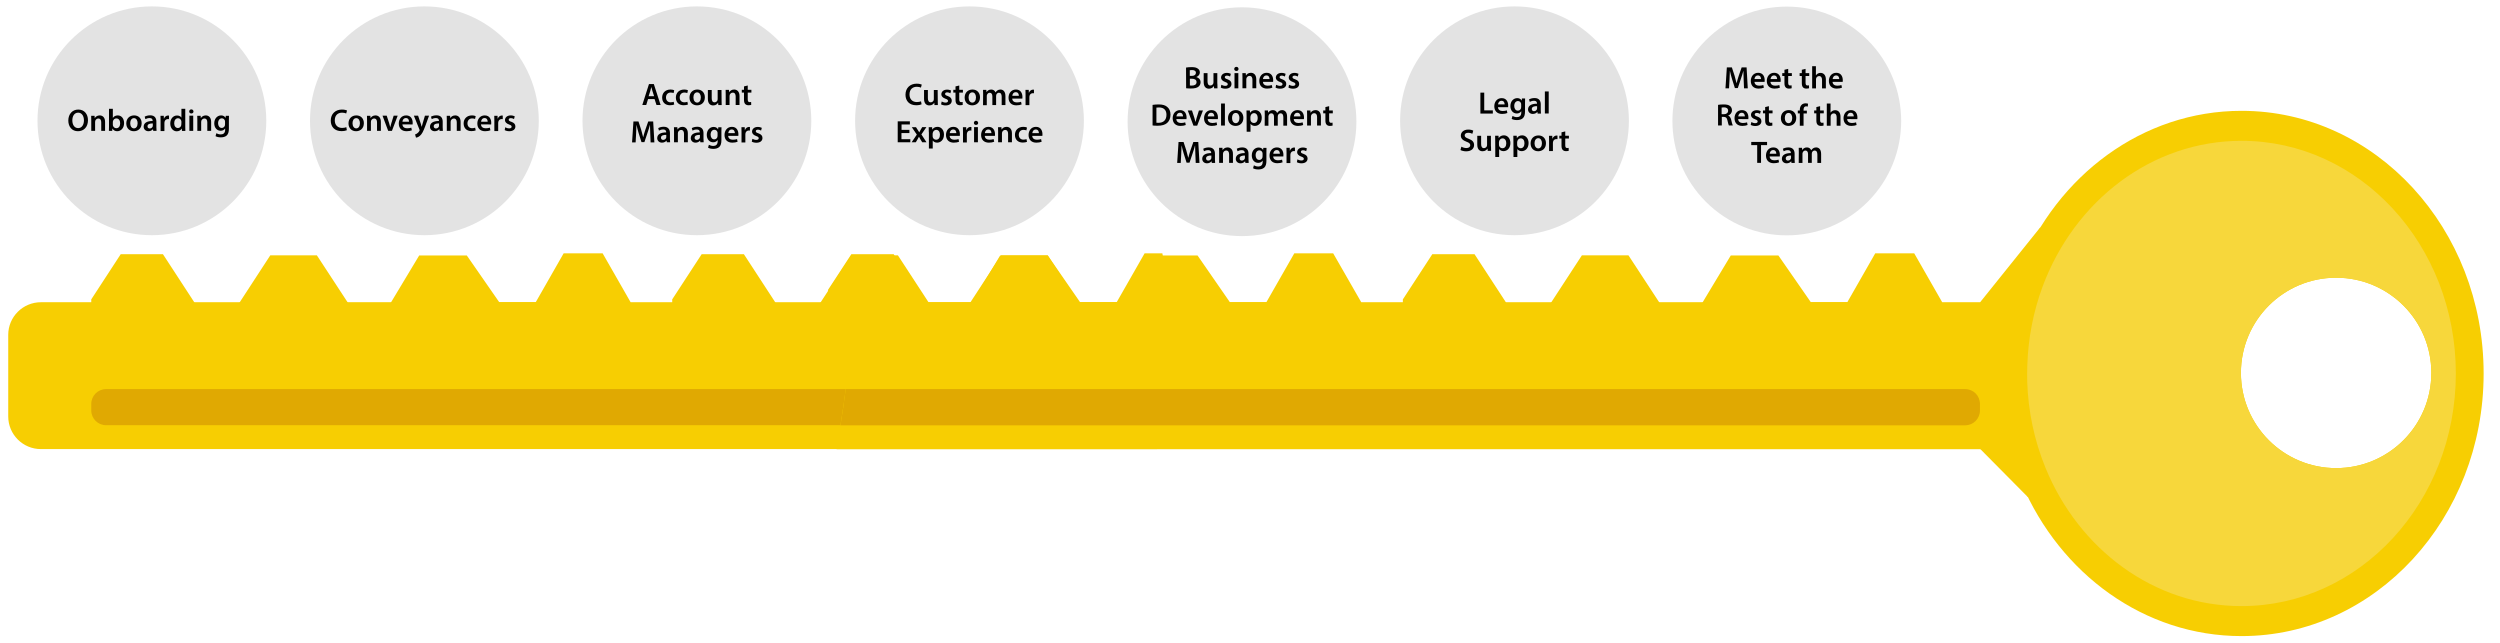 <?xml version="1.0" encoding="utf-8"?>
<!-- Generator: Adobe Illustrator 22.1.0, SVG Export Plug-In . SVG Version: 6.00 Build 0)  -->
<svg version="1.1" id="Layer_1" xmlns="http://www.w3.org/2000/svg" xmlns:xlink="http://www.w3.org/1999/xlink" x="0px" y="0px"
	 viewBox="0 0 2733.9 702.7" style="enable-background:new 0 0 2733.9 702.7;" xml:space="preserve">
<style type="text/css">
	.st0{fill:#E3E3E3;}
	.st1{fill:#F7CE02;}
	.st2{fill:#E0A902;}
	.st3{fill:#F7D73B;}
</style>
<circle class="st0" cx="166.1" cy="132.1" r="125.1"/>
<circle class="st0" cx="464.1" cy="132.1" r="125.1"/>
<circle class="st0" cx="762.1" cy="132.1" r="125.1"/>
<circle class="st0" cx="1060.2" cy="132.1" r="125.1"/>
<circle class="st0" cx="1358.2" cy="133.1" r="125.1"/>
<circle class="st0" cx="1656.2" cy="132.1" r="125.1"/>
<ellipse transform="matrix(0.707 -0.707 0.707 0.707 478.963 1420.519)" class="st0" cx="1954.2" cy="132.1" rx="125.1" ry="125.1"/>
<title>Artboard 2</title>
<g id="Layer_2_1_">
	<path class="st1" d="M1651.7,407.8c0-6.8,0.7-13.5,1.9-20c-7.2-0.2-14.4-0.5-21.6-1.1c-15.9,0-30.7-4.1-44.4-12
		c-5.9-4.6-11.9-9.2-17.8-13.8c-3-2.8-5.7-5.8-8.1-8.9c-9.8,1.3-19.7,2.2-29.6,2.7c-22.1,1.1-43-9.2-59.3-23.2
		c-10.9,4.1-22,7.7-33.3,10.6c-13.1,3.3-26.4,5.2-39.8,7c-2.2,0.3-4.4,0.6-6.5,0.9c-3.7,19.3-5.5,38.8-5.5,58.5
		c0,11.4,0.6,22.8,1.9,34.2c1.2,0,2.3,0.1,3.5,0.1c19.5,0.7,38.8,3,58.2,5.2c16.3,1.8,32.7,3.7,49.2,4.4c18.6,0.8,37.3,0.2,55.8,0
		c35.1-0.4,70.2-0.9,105.3-0.4C1655.2,438.5,1651.7,423.6,1651.7,407.8L1651.7,407.8z"/>
	<path class="st1" d="M1399.6,349.1c-13.9,1.9-27.6,3.5-41.6,3.6c-22,0.1-41.7-8.5-58.1-22.2H44.8C25,330.5,9,346.5,9,366.2v89.2
		c0,19.7,16,35.7,35.7,35.7h1220.6c0.2-0.3,0.4-0.6,0.6-1c5.5-10.3,13.1-18.5,22.7-24.7c8.5-7.8,18.5-13,29.9-15.8
		c15.4-3.8,31.5-5.6,47.3-6.8c9-0.6,18-0.6,27-0.3c8.4,0.3,16.7,0.9,25.1,1.7V366c0-7-2-13.5-5.5-19
		C1408.2,347.9,1403.9,348.5,1399.6,349.1z"/>
	<path class="st2" d="M1318.6,449.8c15.4-3.8,31.5-5.6,47.3-6.8c0.1,0,0.2,0,0.3,0v-1.3c0-9-7.3-16.2-16.2-16.2H116
		c-9,0-16.2,7.3-16.2,16.2v7.1c0,9,7.3,16.2,16.2,16.2h1173.3C1297.6,457.5,1307.4,452.4,1318.6,449.8z"/>
	<path class="st1" d="M1295.7,326.9c-14.2-13-21.8-31.2-24.6-49.9h-19.4l-30.5,53.4h-40.1l-35.3-51h-52.1l-31.2,51.9h-46.6l-34-52.1
		h-51l-34.8,53.4h-47L813.5,278h-46.2l-32.2,49.4v20.2h589.7V346C1314.2,341.4,1304.5,334.9,1295.7,326.9z"/>
	<polygon class="st1" points="689.6,330.5 659,277 616.4,277 585.9,330.4 545.9,330.4 510.5,279.4 458.4,279.4 427.2,331.3 
		380.6,331.3 346.5,279.2 295.6,279.2 260.8,332.6 213.8,332.6 178.2,278 132,278 99.8,327.4 99.8,347.6 689.5,347.6 	"/>
	<path class="st1" d="M1399.6,349.1c-11.1,1.5-22.1,2.8-33.2,3.4l0.2,90.5c8.8-0.6,17.5-0.6,26.3-0.2c10.1,0.4,20.3,1.2,30.4,2.2
		c1.5-33.4,3.1-66.8,4.6-100.3C1418.6,346.5,1409.1,347.8,1399.6,349.1z"/>
	<path class="st3" d="M1651.7,407.8L1651.7,407.8c0-6.8,0.7-13.5,1.9-20c-7.2-0.2-14.4-0.5-21.6-1.1c-15.9,0-30.7-4.1-44.4-12
		c-5.9-4.6-11.9-9.2-17.8-13.8c-3-2.8-5.7-5.8-8.1-8.9c-9.8,1.3-19.7,2.2-29.6,2.7c-22.1,1.1-43-9.2-59.3-23.2
		c-10.9,4.1-22,7.7-33.3,10.6c-4.7,1.2-9.5,2.2-14.2,3.1c-4.2,17.8-6.6,35.9-7.2,54.2c-0.1,3-0.2,6-0.2,9s0.1,6,0.2,9
		c0.3,9.1,1,18.2,2.2,27.2c10.3,1,20.6,2.1,30.9,3.3c16.3,1.8,32.7,3.7,49.2,4.4c18.6,0.8,37.3,0.2,55.8,0
		c35.1-0.4,70.2-0.9,105.3-0.4C1655.2,438.5,1651.7,423.6,1651.7,407.8L1651.7,407.8z"/>
</g>
<g id="Layer_2_2_">
	<path class="st1" d="M2186.5,408.4c0,25.8,3.2,51.4,9.5,76.4c3.8,15.1,8.8,29.8,14.9,44.1c42,98.4,133.8,166.7,240.4,166.7
		c146.2,0,264.7-128.6,264.7-287.2s-118.5-287.2-264.7-287.2c-108.5,0-201.7,70.8-242.6,172.1c-5.6,14-10.2,28.3-13.7,43
		C2189.3,359.9,2186.5,384.1,2186.5,408.4z M2450.6,407.8c0-57.5,46.6-104.1,104.1-104.1s104.1,46.6,104.1,104.1
		s-46.6,104.1-104.1,104.1l0,0C2497.2,511.9,2450.6,465.3,2450.6,407.8L2450.6,407.8L2450.6,407.8z"/>
	<path class="st1" d="M2181.2,330.5H912.8c2.4,5.6,4.7,11.2,7.1,16.7c2.2,8.1,3.1,16.3,4.2,24.6c1.1,8.5,2.4,16.7,2.5,25.2
		c0.2,9.6-0.6,19.2-1.8,28.7c-2.7,21.9-6.5,43.7-9.9,65.5h1266.3c19.7,0,35.7-16,35.7-35.7v-89.2
		C2217,346.5,2201,330.5,2181.2,330.5z"/>
	<path class="st2" d="M2149,425.5H924.8c0,0.1,0,0.2,0,0.3c-1.6,13.1-3.6,26.2-5.7,39.3H2149c9,0,16.2-7.3,16.2-16.2v-7.1
		C2165.2,432.7,2158,425.5,2149,425.5z"/>
	<polygon class="st1" points="2123.9,330.5 2093.3,277 2050.7,277 2020.2,330.4 1980.2,330.4 1944.8,279.4 1892.7,279.4 
		1861.5,331.3 1814.9,331.3 1780.8,279.2 1729.9,279.2 1695.1,332.6 1648.1,332.6 1612.5,278 1566.3,278 1534.1,327.4 1534.1,347.6 
		2123.8,347.6 	"/>
	<path class="st1" d="M1457.9,277h-42.5l-30.5,53.4h-40l-35.3-51h-52.1l-31.2,51.9h-46.6l-34-52.1h-51l-34.8,53.4h-47L977.3,278H931
		l-25.7,39.3c2.1,2.8,4,5.7,5.7,8.9c3,7,5.9,14,8.9,21c0,0.1,0.1,0.2,0.1,0.3h568.5l0.1-17L1457.9,277z"/>
	<path class="st1" d="M2217.7,543.7l-52-52.5l-0.3-160.7l66-82.2C2226.8,346.8,2222.2,445.3,2217.7,543.7z"/>
	<path class="st3" d="M2216.8,408.4c0,3,0,6,0.1,9c1,32.3,7.7,64.1,19.9,94c36.4,89.2,118.7,151.4,214.4,151.4
		c129.5,0,234.4-113.9,234.4-254.4S2580.7,154,2451.3,154c-98.6,0-182.9,66-217.6,159.4c-10.2,27.6-15.8,56.6-16.7,85.9
		C2216.9,402.4,2216.8,405.4,2216.8,408.4z M2450.6,407.8c0-57.5,46.6-104.1,104.1-104.1s104.1,46.6,104.1,104.1
		s-46.6,104.1-104.1,104.1l0,0C2497.2,511.9,2450.6,465.3,2450.6,407.8L2450.6,407.8L2450.6,407.8z"/>
</g>
<g>
	<path d="M96.2,131.4c0,7.7-4.7,12.1-11,12.1c-6.5,0-10.5-4.9-10.5-11.7c0-7,4.4-12,10.9-12C92.3,119.8,96.2,124.9,96.2,131.4z
		 M79.1,131.7c0,4.7,2.3,8.4,6.4,8.4c4,0,6.3-3.7,6.3-8.5c0-4.3-2.1-8.4-6.3-8.4C81.3,123.2,79.1,127,79.1,131.7z"/>
	<path d="M99.8,131.5c0-1.9,0-3.5-0.1-4.9h3.7l0.2,2.5h0.1c0.7-1.3,2.5-2.9,5.3-2.9c2.9,0,5.9,1.9,5.9,7.1v9.8h-4.2v-9.3
		c0-2.4-0.9-4.2-3.2-4.2c-1.7,0-2.8,1.2-3.3,2.4c-0.1,0.4-0.2,0.9-0.2,1.4v9.7h-4.2C99.8,143.1,99.8,131.5,99.8,131.5z"/>
	<path d="M119.1,143.1c0.1-1.1,0.1-3,0.1-4.7V119h4.2v9.9h0.1c1-1.6,2.8-2.7,5.3-2.7c4,0,6.9,3.4,6.9,8.4c0,5.9-3.8,8.9-7.5,8.9
		c-2.1,0-4-0.8-5.2-2.9h-0.1l-0.2,2.5H119.1z M123.4,136.3c0,0.3,0,0.7,0.1,1c0.4,1.7,1.9,2.9,3.7,2.9c2.6,0,4.2-2.1,4.2-5.4
		c0-2.9-1.4-5.3-4.2-5.3c-1.7,0-3.2,1.2-3.7,3.1c-0.1,0.3-0.1,0.7-0.1,1.1V136.3z"/>
	<path d="M154.9,134.7c0,6.1-4.3,8.8-8.5,8.8c-4.7,0-8.3-3.2-8.3-8.5c0-5.4,3.6-8.8,8.6-8.8C151.6,126.2,154.9,129.6,154.9,134.7z
		 M142.4,134.8c0,3.2,1.6,5.6,4.1,5.6c2.4,0,4-2.3,4-5.7c0-2.6-1.2-5.5-4-5.5C143.6,129.2,142.4,132.1,142.4,134.8z"/>
	<path d="M167.6,143.1l-0.3-1.8h-0.1c-1,1.3-2.8,2.2-4.9,2.2c-3.3,0-5.2-2.4-5.2-4.9c0-4.2,3.7-6.3,9.8-6.3V132
		c0-1.1-0.4-2.9-3.4-2.9c-1.6,0-3.3,0.5-4.5,1.2l-0.8-2.7c1.2-0.7,3.4-1.5,6-1.5c5.3,0,6.8,3.4,6.8,7v6c0,1.5,0.1,3,0.2,4H167.6z
		 M167.1,135c-3-0.1-5.8,0.6-5.8,3.1c0,1.6,1.1,2.4,2.4,2.4c1.7,0,2.9-1.1,3.3-2.3c0.1-0.3,0.1-0.6,0.1-0.9V135z"/>
	<path d="M175.6,131.9c0-2.2,0-3.8-0.1-5.3h3.6l0.1,3.2h0.1c0.8-2.3,2.8-3.5,4.5-3.5c0.4,0,0.6,0,1,0.1v3.9
		c-0.3-0.1-0.7-0.1-1.2-0.1c-2,0-3.4,1.3-3.7,3.2c-0.1,0.4-0.1,0.8-0.1,1.3v8.6h-4.2L175.6,131.9L175.6,131.9z"/>
	<path d="M202.6,119v19.5c0,1.7,0.1,3.5,0.1,4.7H199l-0.2-2.6h-0.1c-1,1.8-3,3-5.4,3c-3.9,0-7.1-3.4-7.1-8.5c0-5.5,3.4-8.8,7.4-8.8
		c2.3,0,3.9,1,4.7,2.2h0.1V119H202.6z M198.4,133.4c0-0.3,0-0.7-0.1-1.1c-0.4-1.6-1.7-3-3.6-3c-2.7,0-4.2,2.4-4.2,5.5
		c0,3,1.5,5.2,4.1,5.2c1.7,0,3.2-1.2,3.6-3c0.1-0.4,0.1-0.8,0.1-1.2L198.4,133.4L198.4,133.4z"/>
	<path d="M211.6,121.9c0,1.3-0.9,2.2-2.4,2.2c-1.4,0-2.3-1-2.3-2.2c0-1.3,1-2.3,2.3-2.3C210.6,119.6,211.5,120.6,211.6,121.9z
		 M207.1,143.1v-16.6h4.2v16.6H207.1z"/>
	<path d="M215.8,131.5c0-1.9,0-3.5-0.1-4.9h3.7l0.2,2.5h0.1c0.7-1.3,2.5-2.9,5.3-2.9c2.9,0,5.9,1.9,5.9,7.1v9.8h-4.2v-9.3
		c0-2.4-0.9-4.2-3.2-4.2c-1.7,0-2.8,1.2-3.3,2.4c-0.1,0.4-0.2,0.9-0.2,1.4v9.7h-4.2V131.5z"/>
	<path d="M250.4,126.5c-0.1,1.1-0.1,2.5-0.1,4.8v9.4c0,3.5-0.7,5.9-2.4,7.5c-1.7,1.5-4.1,2-6.4,2c-2.1,0-4.4-0.4-5.8-1.3l0.9-3.2
		c1.1,0.6,2.8,1.3,4.8,1.3c2.7,0,4.8-1.4,4.8-5v-1.4h-0.1c-1,1.5-2.7,2.4-4.8,2.4c-4.1,0-7-3.4-7-8.1c0-5.4,3.5-8.7,7.5-8.7
		c2.5,0,4,1.2,4.8,2.6h0.1l0.2-2.2h3.5V126.5z M246.1,133.2c0-0.4,0-0.8-0.1-1.1c-0.4-1.5-1.6-2.7-3.4-2.7c-2.3,0-4.1,2-4.1,5.4
		c0,2.8,1.4,5.1,4,5.1c1.6,0,2.9-1,3.4-2.5c0.1-0.4,0.2-1,0.2-1.5L246.1,133.2L246.1,133.2z"/>
</g>
<g>
	<path d="M708.7,108.3l-2,6.5h-4.3l7.3-22.9h5.3l7.4,22.9h-4.5l-2.1-6.5H708.7z M715.3,105.2l-1.8-5.6c-0.4-1.4-0.8-3-1.2-4.3h-0.1
		c-0.3,1.3-0.7,2.9-1.1,4.3l-1.8,5.6H715.3z"/>
	<path d="M737.3,114.3c-0.9,0.4-2.6,0.8-4.7,0.8c-5.2,0-8.5-3.3-8.5-8.4c0-5,3.4-8.8,9.2-8.8c1.5,0,3.1,0.3,4,0.8l-0.7,3.1
		c-0.7-0.3-1.7-0.6-3.2-0.6c-3.2,0-5.1,2.3-5.1,5.4c0,3.4,2.2,5.3,5.1,5.3c1.5,0,2.5-0.3,3.3-0.6L737.3,114.3z"/>
	<path d="M752.3,114.3c-0.9,0.4-2.6,0.8-4.7,0.8c-5.2,0-8.5-3.3-8.5-8.4c0-5,3.4-8.8,9.2-8.8c1.5,0,3.1,0.3,4,0.8l-0.7,3.1
		c-0.7-0.3-1.7-0.6-3.2-0.6c-3.2,0-5.1,2.3-5.1,5.4c0,3.4,2.2,5.3,5.1,5.3c1.5,0,2.5-0.3,3.3-0.6L752.3,114.3z"/>
	<path d="M770.8,106.4c0,6.1-4.3,8.8-8.5,8.8c-4.7,0-8.3-3.2-8.3-8.5c0-5.4,3.6-8.8,8.6-8.8C767.5,97.9,770.8,101.4,770.8,106.4z
		 M758.3,106.6c0,3.2,1.6,5.6,4.1,5.6c2.4,0,4-2.3,4-5.7c0-2.6-1.2-5.5-4-5.5C759.5,101,758.3,103.8,758.3,106.6z"/>
	<path d="M789.1,109.9c0,2,0.1,3.6,0.1,5h-3.7l-0.2-2.5h-0.1c-0.7,1.2-2.3,2.9-5.3,2.9s-5.8-1.8-5.8-7.2v-9.7h4.2v9
		c0,2.8,0.9,4.5,3.1,4.5c1.7,0,2.8-1.2,3.2-2.2c0.1-0.4,0.2-0.8,0.2-1.3v-10h4.2L789.1,109.9L789.1,109.9z"/>
	<path d="M793.6,103.2c0-1.9,0-3.5-0.1-4.9h3.7l0.2,2.5h0.1c0.7-1.3,2.5-2.9,5.3-2.9c2.9,0,5.9,1.9,5.9,7.1v9.8h-4.2v-9.3
		c0-2.4-0.9-4.2-3.2-4.2c-1.7,0-2.8,1.2-3.3,2.4c-0.1,0.4-0.2,0.9-0.2,1.4v9.7h-4.2V103.2z"/>
	<path d="M817.7,93.5v4.7h4v3.1h-4v7.3c0,2,0.5,3.1,2.1,3.1c0.7,0,1.3-0.1,1.6-0.2l0.1,3.2c-0.6,0.2-1.7,0.4-3,0.4
		c-1.5,0-2.8-0.5-3.6-1.4c-0.9-1-1.3-2.4-1.3-4.6v-7.8h-2.4v-3.1h2.4v-3.7L817.7,93.5z"/>
	<path d="M711.1,146.3c-0.1-3-0.3-6.5-0.3-9.6h-0.1c-0.7,2.8-1.7,5.9-2.7,8.8l-3.3,9.9h-3.2l-3.1-9.8c-0.9-2.9-1.7-6.1-2.3-8.9H696
		c-0.1,3-0.2,6.6-0.4,9.8l-0.5,9.2h-3.9l1.5-22.9h5.5l3,9.2c0.8,2.7,1.5,5.4,2.1,8h0.1c0.6-2.5,1.4-5.3,2.3-8l3.2-9.2h5.4l1.3,22.9
		h-4.1L711.1,146.3z"/>
	<path d="M729.2,155.6l-0.3-1.8h-0.1c-1,1.3-2.8,2.2-4.9,2.2c-3.3,0-5.2-2.4-5.2-4.9c0-4.2,3.7-6.3,9.8-6.3v-0.3
		c0-1.1-0.4-2.9-3.4-2.9c-1.6,0-3.3,0.5-4.5,1.2l-0.8-2.7c1.2-0.7,3.4-1.5,6-1.5c5.3,0,6.8,3.4,6.8,7v6c0,1.5,0.1,3,0.2,4H729.2z
		 M728.6,147.5c-3-0.1-5.8,0.6-5.8,3.1c0,1.6,1.1,2.4,2.4,2.4c1.7,0,2.9-1.1,3.3-2.3c0.1-0.3,0.1-0.6,0.1-0.9V147.5z"/>
	<path d="M737.1,144c0-1.9,0-3.5-0.1-4.9h3.7l0.2,2.5h0.1c0.7-1.3,2.5-2.9,5.3-2.9c2.9,0,5.9,1.9,5.9,7.1v9.8H748v-9.3
		c0-2.4-0.9-4.2-3.2-4.2c-1.7,0-2.8,1.2-3.3,2.4c-0.1,0.4-0.2,0.9-0.2,1.4v9.7h-4.2V144z"/>
	<path d="M765.9,155.6l-0.3-1.8h-0.1c-1,1.3-2.8,2.2-4.9,2.2c-3.3,0-5.2-2.4-5.2-4.9c0-4.2,3.7-6.3,9.8-6.3v-0.3
		c0-1.1-0.4-2.9-3.4-2.9c-1.6,0-3.3,0.5-4.5,1.2l-0.8-2.7c1.2-0.7,3.4-1.5,6-1.5c5.3,0,6.8,3.4,6.8,7v6c0,1.5,0.1,3,0.2,4H765.9z
		 M765.4,147.5c-3-0.1-5.8,0.6-5.8,3.1c0,1.6,1.1,2.4,2.4,2.4c1.7,0,2.9-1.1,3.3-2.3c0.1-0.3,0.1-0.6,0.1-0.9V147.5z"/>
	<path d="M789,139.1c-0.1,1.1-0.1,2.5-0.1,4.8v9.4c0,3.5-0.7,5.9-2.4,7.5c-1.7,1.5-4.1,2-6.4,2c-2.1,0-4.4-0.4-5.8-1.3l0.9-3.2
		c1.1,0.6,2.8,1.3,4.8,1.3c2.7,0,4.8-1.4,4.8-5v-1.4h-0.1c-1,1.5-2.7,2.4-4.8,2.4c-4.1,0-7-3.4-7-8.1c0-5.4,3.5-8.7,7.5-8.7
		c2.5,0,4,1.2,4.8,2.6h0.1l0.2-2.2h3.5V139.1z M784.7,145.7c0-0.4,0-0.8-0.1-1.1c-0.4-1.5-1.6-2.7-3.4-2.7c-2.3,0-4.1,2-4.1,5.4
		c0,2.8,1.4,5.1,4,5.1c1.6,0,2.9-1,3.4-2.5c0.1-0.4,0.2-1,0.2-1.5L784.7,145.7L784.7,145.7z"/>
	<path d="M796.3,148.5c0.1,3,2.4,4.3,5.1,4.3c1.9,0,3.3-0.3,4.6-0.7l0.6,2.9c-1.4,0.6-3.4,1-5.8,1c-5.4,0-8.5-3.3-8.5-8.4
		c0-4.6,2.8-8.9,8.1-8.9c5.4,0,7.1,4.4,7.1,8.1c0,0.8-0.1,1.4-0.1,1.8h-11.1V148.5z M803.6,145.6c0-1.5-0.6-4-3.4-4
		c-2.6,0-3.7,2.3-3.8,4H803.6z"/>
	<path d="M810.9,144.4c0-2.2,0-3.8-0.1-5.3h3.6l0.1,3.2h0.1c0.8-2.3,2.8-3.5,4.5-3.5c0.4,0,0.6,0,1,0.1v3.9
		c-0.3-0.1-0.7-0.1-1.2-0.1c-2,0-3.4,1.3-3.7,3.2c-0.1,0.4-0.1,0.8-0.1,1.3v8.6h-4.2L810.9,144.4L810.9,144.4z"/>
	<path d="M822.8,151.8c1,0.6,2.8,1.2,4.2,1.2c1.8,0,2.7-0.7,2.7-1.8s-0.7-1.7-2.7-2.4c-3.2-1.1-4.6-2.9-4.6-4.8
		c0-2.9,2.4-5.2,6.3-5.2c1.8,0,3.4,0.5,4.4,1l-0.8,3c-0.7-0.4-2-1-3.5-1s-2.3,0.7-2.3,1.7c0,1.1,0.8,1.6,2.9,2.3
		c3,1.1,4.4,2.6,4.4,5.1c0,3-2.3,5.2-6.7,5.2c-2,0-3.8-0.5-5-1.2L822.8,151.8z"/>
</g>
<g>
	<path d="M379.3,142.4c-1,0.5-3.2,1-5.9,1c-7.3,0-11.7-4.6-11.7-11.5c0-7.5,5.2-12.1,12.2-12.1c2.8,0,4.7,0.6,5.6,1l-0.9,3.3
		c-1.1-0.5-2.6-0.9-4.5-0.9c-4.7,0-8,2.9-8,8.4c0,5,3,8.3,8,8.3c1.7,0,3.5-0.3,4.6-0.9L379.3,142.4z"/>
	<path d="M397.9,134.7c0,6.1-4.3,8.8-8.5,8.8c-4.7,0-8.3-3.2-8.3-8.5c0-5.4,3.6-8.8,8.6-8.8C394.6,126.2,397.9,129.6,397.9,134.7z
		 M385.5,134.8c0,3.2,1.6,5.6,4.1,5.6c2.4,0,4-2.3,4-5.7c0-2.6-1.2-5.5-4-5.5C386.6,129.2,385.5,132.1,385.5,134.8z"/>
	<path d="M401.4,131.5c0-1.9,0-3.5-0.1-4.9h3.7l0.2,2.5h0.1c0.7-1.3,2.5-2.9,5.3-2.9c2.9,0,5.9,1.9,5.9,7.1v9.8h-4.2v-9.3
		c0-2.4-0.9-4.2-3.2-4.2c-1.7,0-2.8,1.2-3.3,2.4c-0.1,0.4-0.2,0.9-0.2,1.4v9.7h-4.2L401.4,131.5L401.4,131.5z"/>
	<path d="M422.9,126.5l2.7,8.4c0.5,1.5,0.8,2.8,1.1,4.1h0.1c0.3-1.4,0.7-2.7,1.1-4.1l2.6-8.4h4.4l-6.3,16.6h-4.1l-6.2-16.6
		C418.3,126.5,422.9,126.5,422.9,126.5z"/>
	<path d="M440.1,136c0.1,3,2.4,4.3,5.1,4.3c1.9,0,3.3-0.3,4.6-0.7l0.6,2.9c-1.4,0.6-3.4,1-5.8,1c-5.4,0-8.5-3.3-8.5-8.4
		c0-4.6,2.8-8.9,8.1-8.9c5.4,0,7.1,4.4,7.1,8.1c0,0.8-0.1,1.4-0.1,1.8L440.1,136L440.1,136z M447.3,133.1c0-1.5-0.6-4-3.4-4
		c-2.6,0-3.7,2.3-3.8,4H447.3z"/>
	<path d="M457.2,126.5l3,8.9c0.3,1,0.7,2.3,0.9,3.2h0.1c0.3-1,0.6-2.2,0.9-3.3l2.6-8.8h4.5l-4.1,11.3c-2.3,6.2-3.8,8.9-5.8,10.6
		c-1.6,1.5-3.3,2-4.4,2.1l-1-3.5c0.7-0.2,1.6-0.5,2.4-1.2c0.8-0.5,1.7-1.5,2.3-2.6c0.2-0.3,0.3-0.5,0.3-0.7s0-0.4-0.2-0.8l-6.1-15.2
		L457.2,126.5L457.2,126.5z"/>
	<path d="M480.7,143.1l-0.3-1.8h-0.1c-1,1.3-2.8,2.2-4.9,2.2c-3.3,0-5.2-2.4-5.2-4.9c0-4.2,3.7-6.3,9.8-6.3V132
		c0-1.1-0.4-2.9-3.4-2.9c-1.6,0-3.3,0.5-4.5,1.2l-0.8-2.7c1.2-0.7,3.4-1.5,6-1.5c5.3,0,6.8,3.4,6.8,7v6c0,1.5,0.1,3,0.2,4H480.7z
		 M480.1,135c-3-0.1-5.8,0.6-5.8,3.1c0,1.6,1.1,2.4,2.4,2.4c1.7,0,2.9-1.1,3.3-2.3c0.1-0.3,0.1-0.6,0.1-0.9V135z"/>
	<path d="M488.6,131.5c0-1.9,0-3.5-0.1-4.9h3.7l0.2,2.5h0.1c0.7-1.3,2.5-2.9,5.3-2.9c2.9,0,5.9,1.9,5.9,7.1v9.8h-4.2v-9.3
		c0-2.4-0.9-4.2-3.2-4.2c-1.7,0-2.8,1.2-3.3,2.4c-0.1,0.4-0.2,0.9-0.2,1.4v9.7h-4.2L488.6,131.5L488.6,131.5z"/>
	<path d="M520.2,142.6c-0.9,0.4-2.6,0.8-4.7,0.8c-5.2,0-8.5-3.3-8.5-8.4c0-5,3.4-8.8,9.2-8.8c1.5,0,3.1,0.3,4,0.8l-0.7,3.1
		c-0.7-0.3-1.7-0.6-3.2-0.6c-3.2,0-5.1,2.3-5.1,5.4c0,3.4,2.2,5.3,5.1,5.3c1.5,0,2.5-0.3,3.3-0.6L520.2,142.6z"/>
	<path d="M526,136c0.1,3,2.4,4.3,5.1,4.3c1.9,0,3.3-0.3,4.6-0.7l0.6,2.9c-1.4,0.6-3.4,1-5.8,1c-5.4,0-8.5-3.3-8.5-8.4
		c0-4.6,2.8-8.9,8.1-8.9c5.4,0,7.1,4.4,7.1,8.1c0,0.8-0.1,1.4-0.1,1.8L526,136L526,136z M533.3,133.1c0-1.5-0.6-4-3.4-4
		c-2.6,0-3.7,2.3-3.8,4H533.3z"/>
	<path d="M540.6,131.9c0-2.2,0-3.8-0.1-5.3h3.6l0.1,3.2h0.1c0.8-2.3,2.8-3.5,4.5-3.5c0.4,0,0.6,0,1,0.1v3.9
		c-0.3-0.1-0.7-0.1-1.2-0.1c-2,0-3.4,1.3-3.7,3.2c-0.1,0.4-0.1,0.8-0.1,1.3v8.6h-4.2L540.6,131.9L540.6,131.9z"/>
	<path d="M552.5,139.2c1,0.6,2.8,1.2,4.3,1.2c1.8,0,2.7-0.7,2.7-1.8s-0.7-1.7-2.7-2.4c-3.2-1.1-4.6-2.9-4.6-4.8
		c0-2.9,2.4-5.2,6.3-5.2c1.8,0,3.4,0.5,4.4,1l-0.8,3c-0.7-0.4-2-1-3.5-1s-2.3,0.7-2.3,1.7c0,1.1,0.8,1.6,2.9,2.3
		c3,1.1,4.4,2.6,4.4,5.1c0,3-2.3,5.2-6.7,5.2c-2,0-3.8-0.5-5-1.2L552.5,139.2z"/>
</g>
<g>
	<path d="M1007.8,114.1c-1,0.5-3.2,1-5.9,1c-7.3,0-11.7-4.6-11.7-11.5c0-7.5,5.2-12.1,12.2-12.1c2.8,0,4.7,0.6,5.6,1l-0.9,3.3
		c-1.1-0.5-2.6-0.9-4.5-0.9c-4.7,0-8,2.9-8,8.4c0,5,3,8.3,8,8.3c1.7,0,3.5-0.3,4.6-0.8L1007.8,114.1z"/>
	<path d="M1025.5,109.9c0,2,0.1,3.6,0.1,5h-3.7l-0.2-2.5h-0.1c-0.7,1.2-2.3,2.9-5.3,2.9s-5.8-1.8-5.8-7.2v-9.7h4.2v9
		c0,2.8,0.9,4.5,3.1,4.5c1.7,0,2.8-1.2,3.2-2.2c0.1-0.4,0.2-0.8,0.2-1.3v-10h4.2L1025.5,109.9L1025.5,109.9z"/>
	<path d="M1029.8,111c1,0.6,2.8,1.2,4.2,1.2c1.8,0,2.7-0.7,2.7-1.8c0-1.1-0.7-1.7-2.7-2.4c-3.2-1.1-4.6-2.9-4.6-4.8
		c0-2.9,2.4-5.2,6.3-5.2c1.8,0,3.4,0.5,4.4,1l-0.8,3c-0.7-0.4-2-1-3.5-1s-2.3,0.7-2.3,1.7c0,1.1,0.8,1.6,2.9,2.3
		c3,1.1,4.4,2.6,4.4,5.1c0,3-2.3,5.2-6.7,5.2c-2,0-3.8-0.5-5-1.2L1029.8,111z"/>
	<path d="M1049,93.5v4.7h4v3.1h-4v7.3c0,2,0.5,3.1,2.1,3.1c0.7,0,1.3-0.1,1.6-0.2l0.1,3.2c-0.6,0.2-1.7,0.4-3,0.4
		c-1.5,0-2.8-0.5-3.6-1.4c-0.9-1-1.3-2.4-1.3-4.6v-7.8h-2.4v-3.1h2.4v-3.7L1049,93.5z"/>
	<path d="M1071.7,106.4c0,6.1-4.3,8.8-8.5,8.8c-4.7,0-8.3-3.2-8.3-8.5c0-5.4,3.6-8.8,8.6-8.8C1068.4,97.9,1071.7,101.4,1071.7,106.4
		z M1059.2,106.6c0,3.2,1.6,5.6,4.1,5.6c2.4,0,4-2.3,4-5.7c0-2.6-1.2-5.5-4-5.5C1060.4,101,1059.2,103.8,1059.2,106.6z"/>
	<path d="M1075.1,103.2c0-1.9,0-3.5-0.1-4.9h3.6l0.2,2.4h0.1c0.8-1.3,2.3-2.8,5.1-2.8c2.2,0,3.9,1.2,4.6,3.1h0.1
		c0.6-0.9,1.3-1.6,2-2.1c0.9-0.6,2-1,3.3-1c2.8,0,5.5,1.9,5.5,7.2v9.8h-4.1v-9.1c0-2.8-1-4.4-3-4.4c-1.4,0-2.5,1-2.9,2.2
		c-0.1,0.4-0.2,0.9-0.2,1.4v9.9h-4.1v-9.6c0-2.3-0.9-3.9-2.9-3.9c-1.6,0-2.6,1.2-3,2.4c-0.2,0.4-0.2,0.9-0.2,1.4v9.8h-4.1
		L1075.1,103.2L1075.1,103.2z"/>
	<path d="M1106.9,107.7c0.1,3,2.4,4.3,5.1,4.3c1.9,0,3.3-0.3,4.6-0.7l0.6,2.9c-1.4,0.6-3.4,1-5.8,1c-5.4,0-8.5-3.3-8.5-8.4
		c0-4.6,2.8-8.9,8.1-8.9c5.4,0,7.1,4.4,7.1,8.1c0,0.8-0.1,1.4-0.1,1.8h-11.1V107.7z M1114.2,104.8c0-1.5-0.6-4-3.4-4
		c-2.6,0-3.7,2.3-3.8,4H1114.2z"/>
	<path d="M1121.5,103.6c0-2.2,0-3.8-0.1-5.3h3.6l0.1,3.2h0.1c0.8-2.3,2.8-3.5,4.5-3.5c0.4,0,0.6,0,1,0.1v3.9
		c-0.3-0.1-0.7-0.1-1.2-0.1c-2,0-3.4,1.3-3.7,3.2c-0.1,0.4-0.1,0.8-0.1,1.3v8.6h-4.2L1121.5,103.6L1121.5,103.6z"/>
	<path d="M994.4,145.5h-8.6v6.7h9.7v3.4h-13.8v-22.9H995v3.4h-9.1v5.9h8.6v3.5H994.4z"/>
	<path d="M1001.7,139.1l2,3.1c0.5,0.9,1,1.7,1.5,2.5h0.1c0.5-0.9,1-1.8,1.4-2.6l1.8-3.1h4.6l-5.5,8l5.6,8.6h-4.7l-2-3.3
		c-0.5-0.9-1-1.8-1.5-2.7h-0.1c-0.5,1-1,1.8-1.5,2.7l-1.9,3.3h-4.6l5.7-8.4l-5.5-8.1H1001.7z"/>
	<path d="M1015.7,144.6c0-2.2-0.1-3.9-0.1-5.5h3.7l0.2,2.5h0.1c1.2-1.9,3.2-2.9,5.7-2.9c3.8,0,7,3.3,7,8.4c0,6-3.8,8.9-7.5,8.9
		c-2.1,0-3.8-0.9-4.7-2.2h-0.1v8.6h-4.2v-17.8H1015.7z M1019.9,148.7c0,0.4,0,0.8,0.1,1.2c0.4,1.7,1.9,2.9,3.7,2.9
		c2.7,0,4.2-2.2,4.2-5.5c0-2.9-1.4-5.3-4.1-5.3c-1.7,0-3.3,1.3-3.7,3.1c-0.1,0.3-0.2,0.7-0.2,1.1V148.7z"/>
	<path d="M1038.5,148.5c0.1,3,2.4,4.3,5.1,4.3c1.9,0,3.3-0.3,4.6-0.7l0.6,2.9c-1.4,0.6-3.4,1-5.8,1c-5.4,0-8.5-3.3-8.5-8.4
		c0-4.6,2.8-8.9,8.1-8.9c5.4,0,7.1,4.4,7.1,8.1c0,0.8-0.1,1.4-0.1,1.8h-11.1V148.5z M1045.8,145.6c0-1.5-0.6-4-3.4-4
		c-2.6,0-3.7,2.3-3.8,4H1045.8z"/>
	<path d="M1053.1,144.4c0-2.2,0-3.8-0.1-5.3h3.6l0.1,3.2h0.1c0.8-2.3,2.8-3.5,4.5-3.5c0.4,0,0.6,0,1,0.1v3.9
		c-0.3-0.1-0.7-0.1-1.2-0.1c-2,0-3.4,1.3-3.7,3.2c-0.1,0.4-0.1,0.8-0.1,1.3v8.6h-4.2L1053.1,144.4L1053.1,144.4z"/>
	<path d="M1069.7,134.4c0,1.3-0.9,2.2-2.4,2.2c-1.4,0-2.3-1-2.3-2.2c0-1.3,1-2.3,2.3-2.3C1068.8,132.2,1069.6,133.2,1069.7,134.4z
		 M1065.2,155.6V139h4.2v16.6H1065.2z"/>
	<path d="M1076.9,148.5c0.1,3,2.4,4.3,5.1,4.3c1.9,0,3.3-0.3,4.6-0.7l0.6,2.9c-1.4,0.6-3.4,1-5.8,1c-5.4,0-8.5-3.3-8.5-8.4
		c0-4.6,2.8-8.9,8.1-8.9c5.4,0,7.1,4.4,7.1,8.1c0,0.8-0.1,1.4-0.1,1.8h-11.1V148.5z M1084.2,145.6c0-1.5-0.6-4-3.4-4
		c-2.6,0-3.7,2.3-3.8,4H1084.2z"/>
	<path d="M1091.5,144c0-1.9,0-3.5-0.1-4.9h3.7l0.2,2.5h0.1c0.7-1.3,2.5-2.9,5.3-2.9c2.9,0,5.9,1.9,5.9,7.1v9.8h-4.2v-9.3
		c0-2.4-0.9-4.2-3.2-4.2c-1.7,0-2.8,1.2-3.3,2.4c-0.1,0.4-0.2,0.9-0.2,1.4v9.7h-4.2L1091.5,144L1091.5,144z"/>
	<path d="M1123.1,155.1c-0.9,0.4-2.6,0.8-4.7,0.8c-5.2,0-8.5-3.3-8.5-8.4c0-5,3.4-8.8,9.2-8.8c1.5,0,3.1,0.3,4,0.8l-0.7,3.1
		c-0.7-0.3-1.7-0.6-3.2-0.6c-3.2,0-5.1,2.3-5.1,5.4c0,3.4,2.2,5.3,5.1,5.3c1.5,0,2.5-0.3,3.3-0.6L1123.1,155.1z"/>
	<path d="M1128.8,148.5c0.1,3,2.4,4.3,5.1,4.3c1.9,0,3.3-0.3,4.6-0.7l0.6,2.9c-1.4,0.6-3.4,1-5.8,1c-5.4,0-8.5-3.3-8.5-8.4
		c0-4.6,2.8-8.9,8.1-8.9c5.4,0,7.1,4.4,7.1,8.1c0,0.8-0.1,1.4-0.1,1.8h-11.1V148.5z M1136.1,145.6c0-1.5-0.6-4-3.4-4
		c-2.6,0-3.7,2.3-3.8,4H1136.1z"/>
</g>
<g>
	<path d="M1297,73.9c1.3-0.3,3.7-0.5,6.1-0.5c3.1,0,5,0.4,6.6,1.5c1.4,0.8,2.4,2.3,2.4,4.3c0,2.1-1.3,4-3.8,5v0.1
		c2.4,0.6,4.6,2.5,4.6,5.7c0,2-0.9,3.6-2.2,4.7c-1.6,1.4-4.3,2.1-8.5,2.1c-2.3,0-4.1-0.2-5.1-0.3L1297,73.9L1297,73.9z M1301.2,83
		h2.1c2.9,0,4.5-1.4,4.5-3.3c0-2.1-1.6-3.1-4.3-3.1c-1.2,0-1.9,0.1-2.4,0.2V83H1301.2z M1301.2,93.5c0.5,0.1,1.3,0.1,2.2,0.1
		c2.7,0,5.1-1,5.1-3.8c0-2.7-2.3-3.7-5.2-3.7h-2.1V93.5z"/>
	<path d="M1331.3,91.6c0,2,0.1,3.6,0.1,5h-3.7l-0.2-2.5h-0.1c-0.7,1.2-2.3,2.9-5.3,2.9s-5.8-1.8-5.8-7.2V80h4.2v9
		c0,2.8,0.9,4.5,3.1,4.5c1.7,0,2.8-1.2,3.2-2.2c0.1-0.4,0.2-0.8,0.2-1.3V80h4.2v11.6H1331.3z"/>
	<path d="M1335.6,92.7c1,0.6,2.8,1.2,4.3,1.2c1.8,0,2.7-0.7,2.7-1.8c0-1.1-0.7-1.7-2.7-2.4c-3.2-1.1-4.6-2.9-4.6-4.8
		c0-2.9,2.4-5.2,6.3-5.2c1.8,0,3.4,0.5,4.4,1l-0.8,3c-0.7-0.4-2-1-3.5-1s-2.3,0.7-2.3,1.7c0,1.1,0.8,1.6,2.9,2.3
		c3,1.1,4.4,2.6,4.4,5.1c0,3-2.3,5.2-6.7,5.2c-2,0-3.8-0.5-5-1.2L1335.6,92.7z"/>
	<path d="M1354.4,75.4c0,1.3-0.9,2.2-2.4,2.2c-1.4,0-2.3-1-2.3-2.2c0-1.3,1-2.3,2.3-2.3C1353.5,73.1,1354.4,74.1,1354.4,75.4z
		 M1350,96.6V80h4.2v16.6H1350z"/>
	<path d="M1358.7,84.9c0-1.9,0-3.5-0.1-4.9h3.7l0.2,2.5h0.1c0.7-1.3,2.5-2.9,5.3-2.9c2.9,0,5.9,1.9,5.9,7.1v9.8h-4.2v-9.3
		c0-2.4-0.9-4.2-3.2-4.2c-1.7,0-2.8,1.2-3.3,2.4c-0.1,0.4-0.2,0.9-0.2,1.4v9.7h-4.2L1358.7,84.9L1358.7,84.9z"/>
	<path d="M1381.1,89.4c0.1,3,2.4,4.3,5.1,4.3c1.9,0,3.3-0.3,4.6-0.7l0.6,2.9c-1.4,0.6-3.4,1-5.8,1c-5.4,0-8.5-3.3-8.5-8.4
		c0-4.6,2.8-8.9,8.1-8.9c5.4,0,7.1,4.4,7.1,8.1c0,0.8-0.1,1.4-0.1,1.8h-11.1V89.4z M1388.3,86.5c0-1.5-0.6-4-3.4-4
		c-2.6,0-3.7,2.3-3.8,4H1388.3z"/>
	<path d="M1395.5,92.7c1,0.6,2.8,1.2,4.3,1.2c1.8,0,2.7-0.7,2.7-1.8c0-1.1-0.7-1.7-2.7-2.4c-3.2-1.1-4.6-2.9-4.6-4.8
		c0-2.9,2.4-5.2,6.3-5.2c1.8,0,3.4,0.5,4.4,1l-0.8,3c-0.7-0.4-2-1-3.5-1s-2.3,0.7-2.3,1.7c0,1.1,0.8,1.6,2.9,2.3
		c3,1.1,4.4,2.6,4.4,5.1c0,3-2.3,5.2-6.7,5.2c-2,0-3.8-0.5-5-1.2L1395.5,92.7z"/>
	<path d="M1409.6,92.7c1,0.6,2.8,1.2,4.3,1.2c1.8,0,2.7-0.7,2.7-1.8c0-1.1-0.7-1.7-2.7-2.4c-3.2-1.1-4.6-2.9-4.6-4.8
		c0-2.9,2.4-5.2,6.3-5.2c1.8,0,3.4,0.5,4.4,1l-0.8,3c-0.7-0.4-2-1-3.5-1s-2.3,0.7-2.3,1.7c0,1.1,0.8,1.6,2.9,2.3
		c3,1.1,4.4,2.6,4.4,5.1c0,3-2.3,5.2-6.7,5.2c-2,0-3.8-0.5-5-1.2L1409.6,92.7z"/>
	<path d="M1260.4,114.7c1.8-0.3,4.2-0.5,6.7-0.5c4.3,0,7.2,0.9,9.3,2.7c2.2,1.8,3.6,4.5,3.6,8.4c0,4.1-1.4,7.1-3.6,9.1
		c-2.3,2.1-5.9,3.1-10.4,3.1c-2.4,0-4.3-0.1-5.6-0.3V114.7z M1264.6,134.2c0.6,0.1,1.5,0.1,2.3,0.1c5.4,0,8.7-3,8.7-8.8
		c0-5.1-2.9-8-8.1-8c-1.3,0-2.3,0.1-2.9,0.2V134.2z"/>
	<path d="M1286.4,130.2c0.1,3,2.4,4.3,5.1,4.3c1.9,0,3.3-0.3,4.6-0.7l0.6,2.9c-1.4,0.6-3.4,1-5.8,1c-5.4,0-8.5-3.3-8.5-8.4
		c0-4.6,2.8-8.9,8.1-8.9c5.4,0,7.1,4.4,7.1,8.1c0,0.8-0.1,1.4-0.1,1.8L1286.4,130.2L1286.4,130.2z M1293.7,127.3c0-1.5-0.6-4-3.4-4
		c-2.6,0-3.7,2.3-3.8,4H1293.7z"/>
	<path d="M1303.5,120.8l2.7,8.4c0.5,1.5,0.8,2.8,1.1,4.1h0.1c0.3-1.4,0.7-2.7,1.1-4.1l2.6-8.4h4.4l-6.3,16.6h-4.1l-6.2-16.6
		C1298.9,120.8,1303.5,120.8,1303.5,120.8z"/>
	<path d="M1320.7,130.2c0.1,3,2.4,4.3,5.1,4.3c1.9,0,3.3-0.3,4.6-0.7l0.6,2.9c-1.4,0.6-3.4,1-5.8,1c-5.4,0-8.5-3.3-8.5-8.4
		c0-4.6,2.8-8.9,8.1-8.9c5.4,0,7.1,4.4,7.1,8.1c0,0.8-0.1,1.4-0.1,1.8L1320.7,130.2L1320.7,130.2z M1327.9,127.3c0-1.5-0.6-4-3.4-4
		c-2.6,0-3.7,2.3-3.8,4H1327.9z"/>
	<path d="M1335.3,113.2h4.2v24.1h-4.2V113.2z"/>
	<path d="M1359.7,128.9c0,6.1-4.3,8.8-8.5,8.8c-4.7,0-8.3-3.2-8.3-8.5c0-5.4,3.6-8.8,8.6-8.8
		C1356.4,120.4,1359.7,123.9,1359.7,128.9z M1347.3,129.1c0,3.2,1.6,5.6,4.1,5.6c2.4,0,4-2.3,4-5.7c0-2.6-1.2-5.5-4-5.5
		C1348.4,123.5,1347.3,126.3,1347.3,129.1z"/>
	<path d="M1363.2,126.3c0-2.2-0.1-3.9-0.1-5.5h3.7l0.2,2.5h0.1c1.2-1.9,3.2-2.9,5.7-2.9c3.8,0,7,3.3,7,8.4c0,6-3.8,8.9-7.5,8.9
		c-2.1,0-3.8-0.9-4.7-2.2h-0.1v8.6h-4.2L1363.2,126.3L1363.2,126.3z M1367.4,130.4c0,0.4,0,0.8,0.1,1.2c0.4,1.7,1.9,2.9,3.7,2.9
		c2.7,0,4.2-2.2,4.2-5.5c0-2.9-1.4-5.3-4.1-5.3c-1.7,0-3.3,1.3-3.7,3.1c-0.1,0.3-0.2,0.7-0.2,1.1V130.4z"/>
	<path d="M1383.1,125.7c0-1.9,0-3.5-0.1-4.9h3.6l0.2,2.4h0.1c0.8-1.3,2.3-2.8,5.1-2.8c2.2,0,3.9,1.2,4.6,3.1h0.1
		c0.6-0.9,1.3-1.6,2-2.1c0.9-0.6,2-1,3.3-1c2.8,0,5.5,1.9,5.5,7.2v9.8h-4.1v-9.1c0-2.8-1-4.4-3-4.4c-1.4,0-2.5,1-2.9,2.2
		c-0.1,0.4-0.2,0.9-0.2,1.4v9.9h-4.1v-9.6c0-2.3-0.9-3.9-2.9-3.9c-1.6,0-2.6,1.2-3,2.4c-0.2,0.4-0.2,0.9-0.2,1.4v9.8h-4.1
		L1383.1,125.7L1383.1,125.7z"/>
	<path d="M1414.8,130.2c0.1,3,2.4,4.3,5.1,4.3c1.9,0,3.3-0.3,4.6-0.7l0.6,2.9c-1.4,0.6-3.4,1-5.8,1c-5.4,0-8.5-3.3-8.5-8.4
		c0-4.6,2.8-8.9,8.1-8.9c5.4,0,7.1,4.4,7.1,8.1c0,0.8-0.1,1.4-0.1,1.8L1414.8,130.2L1414.8,130.2z M1422.1,127.3c0-1.5-0.6-4-3.4-4
		c-2.6,0-3.7,2.3-3.8,4H1422.1z"/>
	<path d="M1429.4,125.7c0-1.9,0-3.5-0.1-4.9h3.7l0.2,2.5h0.1c0.7-1.3,2.5-2.9,5.3-2.9c2.9,0,5.9,1.9,5.9,7.1v9.8h-4.2V128
		c0-2.4-0.9-4.2-3.2-4.2c-1.7,0-2.8,1.2-3.3,2.4c-0.1,0.4-0.2,0.9-0.2,1.4v9.7h-4.2L1429.4,125.7L1429.4,125.7z"/>
	<path d="M1453.5,116.1v4.7h4v3.1h-4v7.3c0,2,0.5,3.1,2.1,3.1c0.7,0,1.3-0.1,1.6-0.2l0.1,3.2c-0.6,0.2-1.7,0.4-3,0.4
		c-1.5,0-2.8-0.5-3.6-1.4c-0.9-1-1.3-2.4-1.3-4.6v-7.8h-2.4v-3.1h2.4v-3.7L1453.5,116.1z"/>
	<path d="M1307.2,168.8c-0.1-3-0.3-6.5-0.3-9.6h-0.1c-0.7,2.8-1.7,5.9-2.7,8.8l-3.3,9.9h-3.2l-3.1-9.8c-0.9-2.9-1.7-6.1-2.3-8.9
		h-0.1c-0.1,3-0.2,6.6-0.4,9.8l-0.5,9.2h-3.9l1.5-22.9h5.5l3,9.2c0.8,2.7,1.5,5.4,2.1,8h0.1c0.6-2.5,1.4-5.3,2.3-8l3.2-9.2h5.4
		l1.3,22.9h-4.1L1307.2,168.8z"/>
	<path d="M1325.2,178.2l-0.3-1.8h-0.1c-1,1.3-2.8,2.2-4.9,2.2c-3.3,0-5.2-2.4-5.2-4.9c0-4.2,3.7-6.3,9.8-6.3v-0.3
		c0-1.1-0.4-2.9-3.4-2.9c-1.6,0-3.3,0.5-4.5,1.2l-0.8-2.7c1.2-0.7,3.4-1.5,6-1.5c5.3,0,6.8,3.4,6.8,7v6c0,1.5,0.1,3,0.2,4H1325.2z
		 M1324.7,170.1c-3-0.1-5.8,0.6-5.8,3.1c0,1.6,1.1,2.4,2.4,2.4c1.7,0,2.9-1.1,3.3-2.3c0.1-0.3,0.1-0.6,0.1-0.9V170.1z"/>
	<path d="M1333.2,166.5c0-1.9,0-3.5-0.1-4.9h3.7l0.2,2.5h0.1c0.7-1.3,2.5-2.9,5.3-2.9c2.9,0,5.9,1.9,5.9,7.1v9.8h-4.2v-9.3
		c0-2.4-0.9-4.2-3.2-4.2c-1.7,0-2.8,1.2-3.3,2.4c-0.1,0.4-0.2,0.9-0.2,1.4v9.7h-4.2L1333.2,166.5L1333.2,166.5z"/>
	<path d="M1361.9,178.2l-0.3-1.8h-0.1c-1,1.3-2.8,2.2-4.9,2.2c-3.3,0-5.2-2.4-5.2-4.9c0-4.2,3.7-6.3,9.8-6.3v-0.3
		c0-1.1-0.4-2.9-3.4-2.9c-1.6,0-3.3,0.5-4.5,1.2l-0.8-2.7c1.2-0.7,3.4-1.5,6-1.5c5.3,0,6.8,3.4,6.8,7v6c0,1.5,0.1,3,0.2,4H1361.9z
		 M1361.4,170.1c-3-0.1-5.8,0.6-5.8,3.1c0,1.6,1.1,2.4,2.4,2.4c1.7,0,2.9-1.1,3.3-2.3c0.1-0.3,0.1-0.6,0.1-0.9V170.1z"/>
	<path d="M1385,161.6c-0.1,1.1-0.1,2.5-0.1,4.8v9.4c0,3.5-0.7,5.9-2.4,7.5c-1.7,1.5-4.1,2-6.4,2c-2.1,0-4.4-0.4-5.8-1.3l0.9-3.2
		c1.1,0.6,2.8,1.3,4.8,1.3c2.7,0,4.8-1.4,4.8-5v-1.4h-0.1c-1,1.5-2.7,2.4-4.8,2.4c-4.1,0-7-3.4-7-8.1c0-5.4,3.5-8.7,7.5-8.7
		c2.5,0,4,1.2,4.8,2.6h0.1l0.2-2.2h3.5V161.6z M1380.7,168.2c0-0.4,0-0.8-0.1-1.1c-0.4-1.5-1.6-2.7-3.4-2.7c-2.3,0-4.1,2-4.1,5.4
		c0,2.8,1.4,5.1,4,5.1c1.6,0,2.9-1,3.4-2.5c0.1-0.4,0.2-1,0.2-1.5V168.2z"/>
	<path d="M1392.3,171c0.1,3,2.4,4.3,5.1,4.3c1.9,0,3.3-0.3,4.6-0.7l0.6,2.9c-1.4,0.6-3.4,1-5.8,1c-5.4,0-8.5-3.3-8.5-8.4
		c0-4.6,2.8-8.9,8.1-8.9c5.4,0,7.1,4.4,7.1,8.1c0,0.8-0.1,1.4-0.1,1.8h-11.1V171z M1399.6,168.1c0-1.5-0.6-4-3.4-4
		c-2.6,0-3.7,2.3-3.8,4H1399.6z"/>
	<path d="M1406.9,166.9c0-2.2,0-3.8-0.1-5.3h3.6l0.1,3.2h0.1c0.8-2.3,2.8-3.5,4.5-3.5c0.4,0,0.6,0,1,0.1v3.9
		c-0.3-0.1-0.7-0.1-1.2-0.1c-2,0-3.4,1.3-3.7,3.2c-0.1,0.4-0.1,0.8-0.1,1.3v8.6h-4.2L1406.9,166.9L1406.9,166.9z"/>
	<path d="M1418.8,174.3c1,0.6,2.8,1.2,4.3,1.2c1.8,0,2.7-0.7,2.7-1.8s-0.7-1.7-2.7-2.4c-3.2-1.1-4.6-2.9-4.6-4.8
		c0-2.9,2.4-5.2,6.3-5.2c1.8,0,3.4,0.5,4.4,1l-0.8,3c-0.7-0.4-2-1-3.5-1s-2.3,0.7-2.3,1.7c0,1.1,0.8,1.6,2.9,2.3
		c3,1.1,4.4,2.6,4.4,5.1c0,3-2.3,5.2-6.7,5.2c-2,0-3.8-0.5-5-1.2L1418.8,174.3z"/>
</g>
<g>
	<path d="M1618.9,101.3h4.2v19.4h9.4v3.5h-13.6V101.3z"/>
	<path d="M1638.1,117.1c0.1,3,2.4,4.3,5.1,4.3c1.9,0,3.3-0.3,4.6-0.7l0.6,2.9c-1.4,0.6-3.4,1-5.8,1c-5.4,0-8.5-3.3-8.5-8.4
		c0-4.6,2.8-8.9,8.1-8.9c5.4,0,7.1,4.4,7.1,8.1c0,0.8-0.1,1.4-0.1,1.8h-11.1V117.1z M1645.4,114.2c0-1.5-0.6-4-3.4-4
		c-2.6,0-3.7,2.3-3.8,4H1645.4z"/>
	<path d="M1667.8,107.6c-0.1,1.1-0.1,2.5-0.1,4.8v9.4c0,3.5-0.7,5.9-2.4,7.5c-1.7,1.5-4.1,2-6.4,2c-2.1,0-4.4-0.4-5.8-1.3l0.9-3.2
		c1.1,0.6,2.8,1.3,4.8,1.3c2.7,0,4.8-1.4,4.8-5v-1.4h-0.1c-1,1.5-2.7,2.4-4.8,2.4c-4.1,0-7-3.4-7-8.1c0-5.4,3.5-8.7,7.5-8.7
		c2.5,0,4,1.2,4.8,2.6h0.1l0.2-2.2h3.5V107.6z M1663.5,114.3c0-0.4,0-0.8-0.1-1.1c-0.4-1.5-1.6-2.7-3.4-2.7c-2.3,0-4.1,2-4.1,5.4
		c0,2.8,1.4,5.1,4,5.1c1.6,0,2.9-1,3.4-2.5c0.1-0.4,0.2-1,0.2-1.5V114.3z"/>
	<path d="M1681.5,124.2l-0.3-1.8h-0.1c-1,1.3-2.8,2.2-4.9,2.2c-3.3,0-5.2-2.4-5.2-4.9c0-4.2,3.7-6.3,9.8-6.3v-0.3
		c0-1.1-0.4-2.9-3.4-2.9c-1.6,0-3.3,0.5-4.5,1.2l-0.8-2.7c1.2-0.7,3.4-1.5,6-1.5c5.3,0,6.8,3.4,6.8,7v6c0,1.5,0.1,3,0.2,4
		L1681.5,124.2L1681.5,124.2z M1680.9,116.1c-3-0.1-5.8,0.6-5.8,3.1c0,1.6,1.1,2.4,2.4,2.4c1.7,0,2.9-1.1,3.3-2.3
		c0.1-0.3,0.1-0.6,0.1-0.9V116.1z"/>
	<path d="M1689.4,100h4.2v24.1h-4.2V100z"/>
	<path d="M1598.1,160.4c1.4,0.8,3.4,1.5,5.5,1.5c2.7,0,4.2-1.3,4.2-3.1c0-1.7-1.2-2.8-4.1-3.8c-3.8-1.4-6.2-3.4-6.2-6.7
		c0-3.7,3.1-6.6,8.1-6.6c2.5,0,4.3,0.5,5.5,1.2l-1,3.4c-0.8-0.4-2.4-1.1-4.6-1.1c-2.7,0-3.8,1.4-3.8,2.8c0,1.8,1.3,2.6,4.4,3.8
		c4,1.5,5.9,3.5,5.9,6.8c0,3.7-2.8,6.9-8.7,6.9c-2.4,0-4.9-0.7-6.2-1.4L1598.1,160.4z"/>
	<path d="M1630.5,160c0,2,0.1,3.6,0.1,5h-3.7l-0.2-2.5h-0.1c-0.7,1.2-2.3,2.9-5.3,2.9s-5.8-1.8-5.8-7.2v-9.7h4.2v9
		c0,2.8,0.9,4.5,3.1,4.5c1.7,0,2.8-1.2,3.2-2.2c0.1-0.4,0.2-0.8,0.2-1.3v-10h4.2V160H1630.5z"/>
	<path d="M1635.1,153.9c0-2.2-0.1-3.9-0.1-5.5h3.7l0.2,2.5h0.1c1.2-1.9,3.2-2.9,5.7-2.9c3.8,0,7,3.3,7,8.4c0,6-3.8,8.9-7.5,8.9
		c-2.1,0-3.8-0.9-4.7-2.2h-0.1v8.6h-4.2L1635.1,153.9L1635.1,153.9z M1639.2,158c0,0.4,0,0.8,0.1,1.2c0.4,1.7,1.9,2.9,3.7,2.9
		c2.7,0,4.2-2.2,4.2-5.5c0-2.9-1.4-5.3-4.1-5.3c-1.7,0-3.3,1.3-3.7,3.1c-0.1,0.3-0.2,0.7-0.2,1.1V158z"/>
	<path d="M1655,153.9c0-2.2-0.1-3.9-0.1-5.5h3.7l0.2,2.5h0.1c1.2-1.9,3.2-2.9,5.7-2.9c3.8,0,7,3.3,7,8.4c0,6-3.8,8.9-7.5,8.9
		c-2.1,0-3.8-0.9-4.7-2.2h-0.1v8.6h-4.2L1655,153.9L1655,153.9z M1659.1,158c0,0.4,0,0.8,0.1,1.2c0.4,1.7,1.9,2.9,3.7,2.9
		c2.7,0,4.2-2.2,4.2-5.5c0-2.9-1.4-5.3-4.1-5.3c-1.7,0-3.3,1.3-3.7,3.1c-0.1,0.3-0.2,0.7-0.2,1.1V158z"/>
	<path d="M1690.6,156.6c0,6.1-4.3,8.8-8.5,8.8c-4.7,0-8.3-3.2-8.3-8.5c0-5.4,3.6-8.8,8.6-8.8
		C1687.3,148.1,1690.6,151.5,1690.6,156.6z M1678.1,156.7c0,3.2,1.6,5.6,4.1,5.6c2.4,0,4-2.3,4-5.7c0-2.6-1.2-5.5-4-5.5
		C1679.3,151.1,1678.1,154,1678.1,156.7z"/>
	<path d="M1694,153.8c0-2.2,0-3.8-0.1-5.3h3.6l0.1,3.2h0.1c0.8-2.3,2.8-3.5,4.5-3.5c0.4,0,0.6,0,1,0.1v3.9c-0.3-0.1-0.7-0.1-1.2-0.1
		c-2,0-3.4,1.3-3.7,3.2c-0.1,0.4-0.1,0.8-0.1,1.3v8.6h-4.2L1694,153.8L1694,153.8z"/>
	<path d="M1711.7,143.7v4.7h4v3.1h-4v7.3c0,2,0.5,3.1,2.1,3.1c0.7,0,1.3-0.1,1.6-0.2l0.1,3.2c-0.6,0.2-1.7,0.4-3,0.4
		c-1.5,0-2.8-0.5-3.6-1.4c-0.9-1-1.3-2.4-1.3-4.6v-7.8h-2.4v-3.1h2.4v-3.7L1711.7,143.7z"/>
</g>
<g>
	<path d="M1906.8,87.2c-0.1-3-0.3-6.5-0.3-9.6h-0.1c-0.7,2.8-1.7,5.9-2.7,8.8l-3.3,9.9h-3.2l-3.1-9.8c-0.9-2.9-1.7-6.1-2.3-8.9h-0.1
		c-0.1,3-0.2,6.6-0.4,9.8l-0.5,9.2h-3.9l1.5-22.9h5.5l3,9.2c0.8,2.7,1.5,5.4,2.1,8h0.1c0.6-2.5,1.4-5.3,2.3-8l3.2-9.2h5.4l1.3,22.9
		h-4.1L1906.8,87.2z"/>
	<path d="M1918.6,89.4c0.1,3,2.4,4.3,5.1,4.3c1.9,0,3.3-0.3,4.6-0.7l0.6,2.9c-1.4,0.6-3.4,1-5.8,1c-5.4,0-8.5-3.3-8.5-8.4
		c0-4.6,2.8-8.9,8.1-8.9c5.4,0,7.1,4.4,7.1,8.1c0,0.8-0.1,1.4-0.1,1.8h-11.1V89.4z M1925.8,86.5c0-1.5-0.6-4-3.4-4
		c-2.6,0-3.7,2.3-3.8,4H1925.8z"/>
	<path d="M1936.1,89.4c0.1,3,2.4,4.3,5.1,4.3c1.9,0,3.3-0.3,4.6-0.7l0.6,2.9c-1.4,0.6-3.4,1-5.8,1c-5.4,0-8.5-3.3-8.5-8.4
		c0-4.6,2.8-8.9,8.1-8.9c5.4,0,7.1,4.4,7.1,8.1c0,0.8-0.1,1.4-0.1,1.8h-11.1V89.4z M1943.4,86.5c0-1.5-0.6-4-3.4-4
		c-2.6,0-3.7,2.3-3.8,4H1943.4z"/>
	<path d="M1955.5,75.3V80h4v3.1h-4v7.3c0,2,0.5,3.1,2.1,3.1c0.7,0,1.3-0.1,1.6-0.2l0.1,3.2c-0.6,0.2-1.7,0.4-3,0.4
		c-1.5,0-2.8-0.5-3.6-1.4c-0.9-1-1.3-2.4-1.3-4.6v-7.8h-2.4V80h2.4v-3.7L1955.5,75.3z"/>
	<path d="M1974.5,75.3V80h4v3.1h-4v7.3c0,2,0.5,3.1,2.1,3.1c0.7,0,1.3-0.1,1.6-0.2l0.1,3.2c-0.6,0.2-1.7,0.4-3,0.4
		c-1.5,0-2.8-0.5-3.6-1.4c-0.9-1-1.3-2.4-1.3-4.6v-7.8h-2.4V80h2.4v-3.7L1974.5,75.3z"/>
	<path d="M1981.6,72.4h4.2v9.9h0.1c0.5-0.8,1.2-1.4,2.1-1.9c0.8-0.5,1.8-0.7,2.9-0.7c2.8,0,5.8,1.9,5.8,7.2v9.8h-4.2v-9.3
		c0-2.4-0.9-4.2-3.2-4.2c-1.6,0-2.8,1.1-3.2,2.3c-0.1,0.3-0.2,0.8-0.2,1.3v9.9h-4.2V72.4H1981.6z"/>
	<path d="M2004,89.4c0.1,3,2.4,4.3,5.1,4.3c1.9,0,3.3-0.3,4.6-0.7l0.6,2.9c-1.4,0.6-3.4,1-5.8,1c-5.4,0-8.5-3.3-8.5-8.4
		c0-4.6,2.8-8.9,8.1-8.9c5.4,0,7.1,4.4,7.1,8.1c0,0.8-0.1,1.4-0.1,1.8H2004V89.4z M2011.3,86.5c0-1.5-0.6-4-3.4-4
		c-2.6,0-3.7,2.3-3.8,4H2011.3z"/>
	<path d="M1878.6,114.7c1.6-0.3,3.9-0.5,6.3-0.5c3.3,0,5.5,0.5,7.1,1.8c1.3,1.1,2,2.7,2,4.6c0,3-2,5-4.1,5.7v0.1
		c1.6,0.6,2.6,2.2,3.2,4.4c0.7,2.9,1.3,5.5,1.8,6.4h-4.3c-0.3-0.7-0.9-2.5-1.5-5.4c-0.6-3-1.7-3.9-4.1-4h-2.1v9.4h-4.1v-22.5H1878.6
		z M1882.7,124.9h2.5c2.8,0,4.6-1.5,4.6-3.8c0-2.5-1.8-3.7-4.5-3.7c-1.3,0-2.2,0.1-2.6,0.2V124.9z"/>
	<path d="M1900.8,130.2c0.1,3,2.4,4.3,5.1,4.3c1.9,0,3.3-0.3,4.6-0.7l0.6,2.9c-1.4,0.6-3.4,1-5.8,1c-5.4,0-8.5-3.3-8.5-8.4
		c0-4.6,2.8-8.9,8.1-8.9c5.4,0,7.1,4.4,7.1,8.1c0,0.8-0.1,1.4-0.1,1.8L1900.8,130.2L1900.8,130.2z M1908.1,127.3c0-1.5-0.6-4-3.4-4
		c-2.6,0-3.7,2.3-3.8,4H1908.1z"/>
	<path d="M1915.2,133.5c1,0.6,2.8,1.2,4.2,1.2c1.8,0,2.7-0.7,2.7-1.8s-0.7-1.7-2.7-2.4c-3.2-1.1-4.6-2.9-4.6-4.8
		c0-2.9,2.4-5.2,6.3-5.2c1.8,0,3.4,0.5,4.4,1l-0.8,3c-0.7-0.4-2-1-3.5-1s-2.3,0.7-2.3,1.7c0,1.1,0.8,1.6,2.9,2.3
		c3,1.1,4.4,2.6,4.4,5.1c0,3-2.3,5.2-6.7,5.2c-2,0-3.8-0.5-5-1.2L1915.2,133.5z"/>
	<path d="M1934.4,116.1v4.7h4v3.1h-4v7.3c0,2,0.5,3.1,2.1,3.1c0.7,0,1.3-0.1,1.6-0.2l0.1,3.2c-0.6,0.2-1.7,0.4-3,0.4
		c-1.5,0-2.8-0.5-3.6-1.4c-0.9-1-1.3-2.4-1.3-4.6v-7.8h-2.4v-3.1h2.4v-3.7L1934.4,116.1z"/>
	<path d="M1964.3,128.9c0,6.1-4.3,8.8-8.5,8.8c-4.7,0-8.3-3.2-8.3-8.5c0-5.4,3.6-8.8,8.6-8.8C1961,120.4,1964.3,123.9,1964.3,128.9z
		 M1951.8,129.1c0,3.2,1.6,5.6,4.1,5.6c2.4,0,4-2.3,4-5.7c0-2.6-1.2-5.5-4-5.5C1953,123.5,1951.8,126.3,1951.8,129.1z"/>
	<path d="M1968.2,137.4V124h-2.2v-3.1h2.2v-0.7c0-2.1,0.6-4.3,2-5.6c1.2-1.2,2.9-1.6,4.3-1.6c1.1,0,2,0.2,2.7,0.4l-0.3,3.2
		c-0.4-0.2-1-0.3-1.8-0.3c-2.1,0-2.8,1.7-2.8,3.8v0.9h3.6v3.1h-3.6v13.4h-4.1V137.4z"/>
	<path d="M1990.4,116.1v4.7h4v3.1h-4v7.3c0,2,0.5,3.1,2.1,3.1c0.7,0,1.3-0.1,1.6-0.2l0.1,3.2c-0.6,0.2-1.7,0.4-3,0.4
		c-1.5,0-2.8-0.5-3.6-1.4c-0.9-1-1.3-2.4-1.3-4.6v-7.8h-2.4v-3.1h2.4v-3.7L1990.4,116.1z"/>
	<path d="M1997.6,113.2h4.2v9.9h0.1c0.5-0.8,1.2-1.4,2.1-1.9c0.8-0.5,1.8-0.7,2.9-0.7c2.8,0,5.8,1.9,5.8,7.2v9.8h-4.2v-9.3
		c0-2.4-0.9-4.2-3.2-4.2c-1.6,0-2.8,1.1-3.2,2.3c-0.1,0.3-0.2,0.8-0.2,1.3v9.9h-4.2v-24.3H1997.6z"/>
	<path d="M2020,130.2c0.1,3,2.4,4.3,5.1,4.3c1.9,0,3.3-0.3,4.6-0.7l0.6,2.9c-1.4,0.6-3.4,1-5.8,1c-5.4,0-8.5-3.3-8.5-8.4
		c0-4.6,2.8-8.9,8.1-8.9c5.4,0,7.1,4.4,7.1,8.1c0,0.8-0.1,1.4-0.1,1.8L2020,130.2L2020,130.2z M2027.2,127.3c0-1.5-0.6-4-3.4-4
		c-2.6,0-3.7,2.3-3.8,4H2027.2z"/>
	<path d="M1921.6,158.7h-6.5v-3.5h17.3v3.5h-6.6v19.4h-4.2L1921.6,158.7L1921.6,158.7z"/>
	<path d="M1935.2,171c0.1,3,2.4,4.3,5.1,4.3c1.9,0,3.3-0.3,4.6-0.7l0.6,2.9c-1.4,0.6-3.4,1-5.8,1c-5.4,0-8.5-3.3-8.5-8.4
		c0-4.6,2.8-8.9,8.1-8.9c5.4,0,7.1,4.4,7.1,8.1c0,0.8-0.1,1.4-0.1,1.8h-11.1V171z M1942.5,168.1c0-1.5-0.6-4-3.4-4
		c-2.6,0-3.7,2.3-3.8,4H1942.5z"/>
	<path d="M1959.1,178.2l-0.3-1.8h-0.1c-1,1.3-2.8,2.2-4.9,2.2c-3.3,0-5.2-2.4-5.2-4.9c0-4.2,3.7-6.3,9.8-6.3v-0.3
		c0-1.1-0.4-2.9-3.4-2.9c-1.6,0-3.3,0.5-4.5,1.2l-0.8-2.7c1.2-0.7,3.4-1.5,6-1.5c5.3,0,6.8,3.4,6.8,7v6c0,1.5,0.1,3,0.2,4H1959.1z
		 M1958.6,170.1c-3-0.1-5.8,0.6-5.8,3.1c0,1.6,1.1,2.4,2.4,2.4c1.7,0,2.9-1.1,3.3-2.3c0.1-0.3,0.1-0.6,0.1-0.9V170.1z"/>
	<path d="M1967.1,166.5c0-1.9,0-3.5-0.1-4.9h3.6l0.2,2.4h0.1c0.8-1.3,2.3-2.8,5.1-2.8c2.2,0,3.9,1.2,4.6,3.1h0.1
		c0.6-0.9,1.3-1.6,2-2.1c0.9-0.6,2-1,3.3-1c2.8,0,5.5,1.9,5.5,7.2v9.8h-4.1V169c0-2.8-1-4.4-3-4.4c-1.4,0-2.5,1-2.9,2.2
		c-0.1,0.4-0.2,0.9-0.2,1.4v9.9h-4.1v-9.6c0-2.3-0.9-3.9-2.9-3.9c-1.6,0-2.6,1.2-3,2.4c-0.2,0.4-0.2,0.9-0.2,1.4v9.8h-4.1
		L1967.1,166.5L1967.1,166.5z"/>
</g>
</svg>

